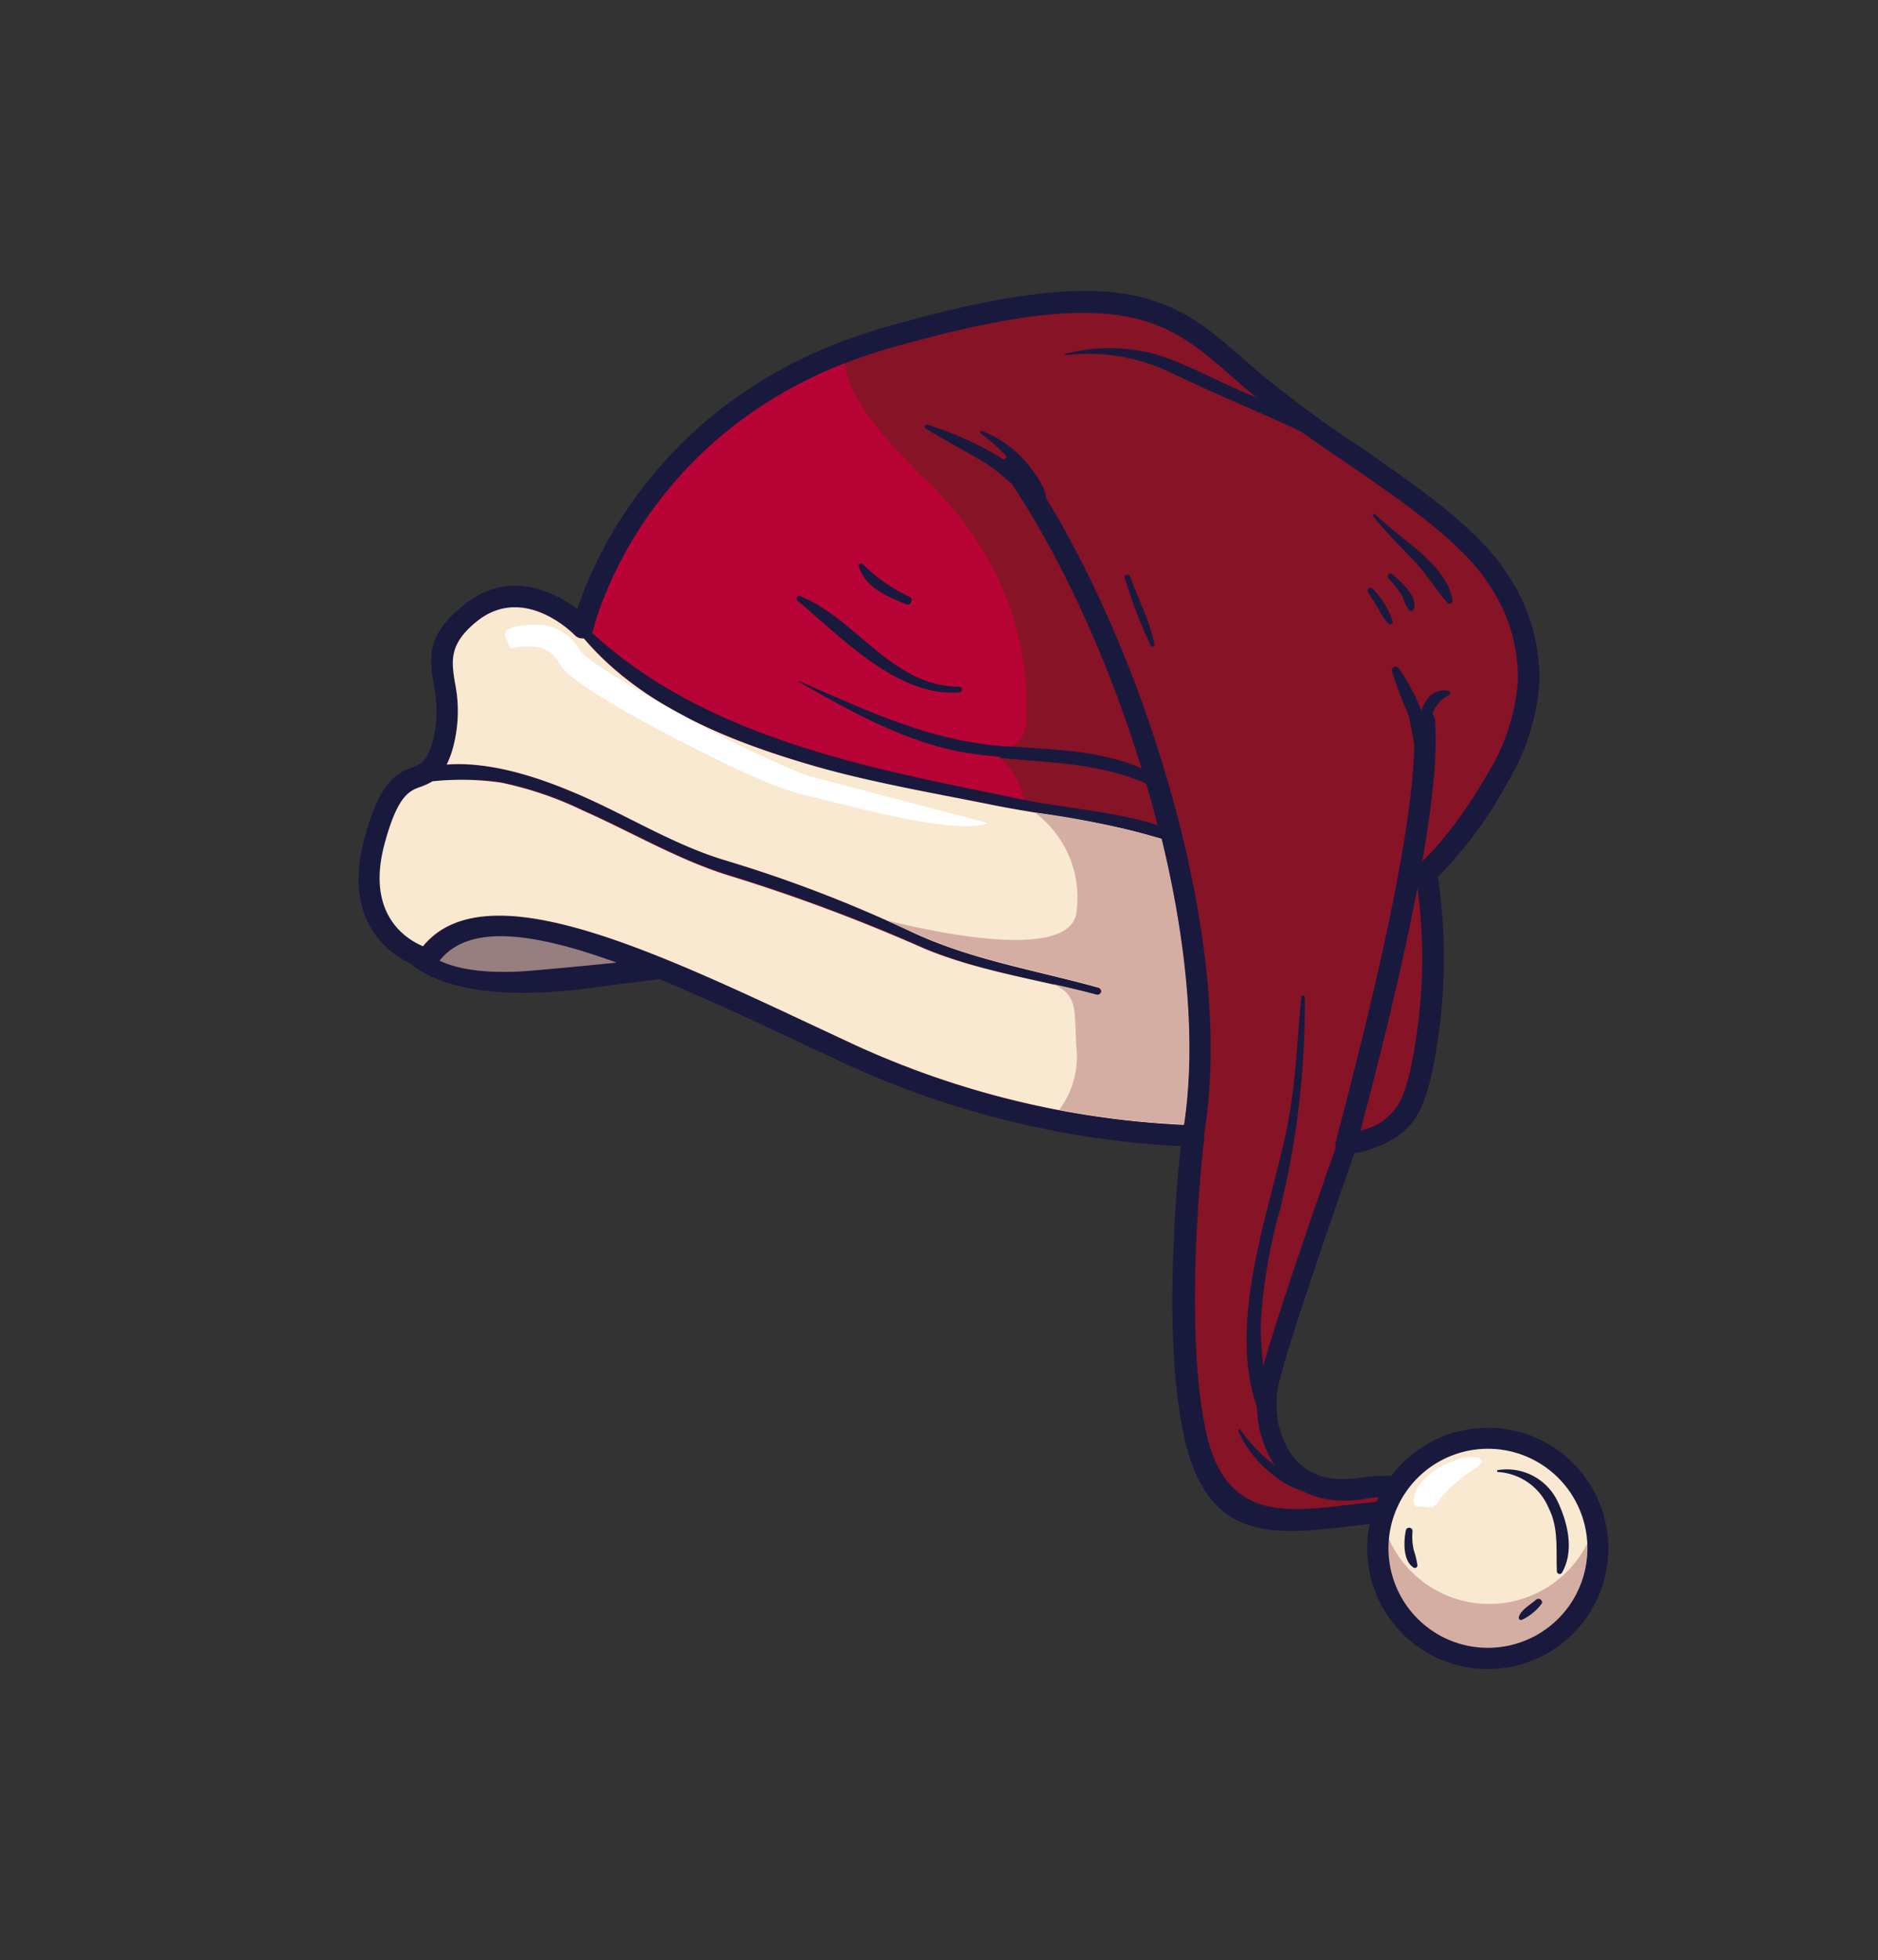 <svg viewBox="0 0 176.32 183.94" xmlns="http://www.w3.org/2000/svg"><rect x="0" y="0" width="176.32" height="183.94" fill="#333333" stroke="none"/><defs><style>.cls-1{fill:#19193e;}.cls-1,.cls-2,.cls-3,.cls-4,.cls-5,.cls-6,.cls-7{fill-rule:evenodd;}.cls-2{fill:#977e7f;}.cls-3{fill:#871326;}.cls-4{fill:#d4aea3;}.cls-5{fill:#f8e9d0;}.cls-6{fill:#b70335;}.cls-7{fill:#fff;}</style></defs><g id="OBJECTS"><path d="M121.54,92.71c-12.77-20.78-45.83-26-68.21-22.16-19.09,3.31-27.36,26.08,2,22.18,30.26-4,28.08-2.18,54.55,10.08C122.92,108.84,127.74,106.87,121.54,92.71Z" class="cls-1"></path><path d="M120.43,95.59c5.11,12.83-2.58,9.1-10.43,4.94-29.07-15.4-28.77-12.15-59.95-9.45-18.89,1.64-11.48-12.94-2.68-16.39,16.22-6.34,55.59-1.15,67.47,12.18A38.09,38.09,0,0,1,120.43,95.59Z" class="cls-2"></path><path d="M40.12,90s-7.39-1.85-4.95-11,4.95-3.53,6.46-9.32S39,61.61,44.24,57.5s10.49,1.42,10.49,1.42,4.62-20.31,28.46-27.2,27.2-2.18,34.42,4S136.75,48,140.78,54.56s3.36,12.26-.17,18.47-6.71,8.9-6.71,8.9a49.88,49.88,0,0,1,.25,14.27c-1,7.72-2.23,8.52-3.49,9.61s-4.28,1.6-4.28,1.6-7,19.64-7.47,23,1,10.41,8.65,9.32,9.32,2,10,3.69-.25-2.18-8-1.51-15.11,3.11-17.38-7.39-.16-28-.16-28a83.09,83.09,0,0,1-32.41-7.73C62.66,91,45.36,82.05,40.12,90Z" class="cls-3"></path><path d="M39.81,90.94c-.73-.21-8.17-2.56-5.61-12.2,1.49-5.6,3.13-6.21,4.58-6.75.71-.27,1.35-.51,1.89-2.57a11.56,11.56,0,0,0,.06-5.1c-.41-2.67-.74-4.74,2.89-7.6,4.28-3.39,8.55-1.09,10.58.44,1.64-4.95,8.28-20.5,28.71-26.4,23-6.62,27.42-2.7,34.1,3.15L118.26,35a109.69,109.69,0,0,0,9.07,6.7c5.8,4,11.64,8,14.3,12.34a17.4,17.4,0,0,1,2.9,9.92,20.83,20.83,0,0,1-3.05,9.57A38.31,38.31,0,0,1,135,82.29a52,52,0,0,1,.17,14c-1,7.83-2.33,9-3.69,10.13l-.13.11a10.72,10.72,0,0,1-4.19,1.71c-1.11,3.16-6.79,19.33-7.23,22.28a8.77,8.77,0,0,0,0,2.45,8,8,0,0,0,1.44,3.68,5.28,5.28,0,0,0,3.55,2.07h0a9,9,0,0,0,2.48,0c4.08-.58,6.62,0,8.25.93a6.43,6.43,0,0,1,2.8,3.38l0,.1a.4.4,0,0,1,.1.22c.57,1.26.87,1.81-1.06,1.47l-.11,0a.92.92,0,0,1-.49-.31h0c-.3-.31-2-2-7.29-1.58-1,.09-2,.2-2.91.31-7.07.82-13.37,1.56-15.53-8.48-2-9.09-.72-23.2-.31-27.2A85.37,85.37,0,0,1,79.2,99.75l-3.61-1.69C60.25,90.87,45.35,83.88,41,90.54a1,1,0,0,1-1.14.4Zm-3.68-11.7c-1.75,6.6,2.07,8.91,3.62,9.56,5.75-7,21,.1,36.69,7.46L80,97.94A81.94,81.94,0,0,0,112,105.57h.19a1,1,0,0,1,.88,1.11s-2.08,17.3.15,27.63c1.79,8.27,7.24,7.64,13.36,6.92,1-.11,2-.23,3-.31a17.22,17.22,0,0,1,4.42.12,12.36,12.36,0,0,0-6.21-.32,10.8,10.8,0,0,1-3,0h0a7.22,7.22,0,0,1-4.86-2.85,10,10,0,0,1-1.82-4.6,10.56,10.56,0,0,1,0-3c.5-3.36,7.12-22.07,7.5-23.14a1,1,0,0,1,.78-.71S129,106,130,105.06l.14-.12c1.06-.92,2.09-1.8,3-8.87a48.74,48.74,0,0,0-.24-13.95,1,1,0,0,1,.32-1s3.07-2.57,6.51-8.63a19,19,0,0,0,2.78-8.65,15.47,15.47,0,0,0-2.6-8.81c-2.45-4-8.11-7.88-13.73-11.75A112,112,0,0,1,117,36.51l-1.26-1.1c-6.19-5.42-10.34-9-32.23-2.73C60.19,39.4,55.72,59.1,55.7,59.15a1,1,0,0,1-1.68.48s-4.68-4.9-9.17-1.35C42.14,60.42,42.39,62,42.7,64a13.26,13.26,0,0,1-.1,5.9c-.8,3.07-1.9,3.48-3.13,3.94C38.48,74.23,37.36,74.65,36.13,79.24Z" class="cls-1"></path><path d="M113,106.74a1,1,0,0,1-2-.34c1.5-8.69.22-19.6-2.67-30.31-3.23-12-8.48-23.74-14.09-31.79a1,1,0,0,1,1.65-1.14c5.73,8.22,11.08,20.18,14.38,32.41C113.26,86.54,114.56,97.75,113,106.74Z" class="cls-1"></path><path d="M127.35,107.66a1,1,0,0,1-1.94-.5l.4-1.53c2.25-8.68,7.61-29.38,6.92-37.9a1,1,0,0,1,2-.15c.73,8.83-4.7,29.77-7,38.55Z" class="cls-1"></path><path d="M139.68,155.64a10.33,10.33,0,1,0-10.32-10.33A10.35,10.35,0,0,0,139.68,155.64Z" class="cls-4"></path><path d="M149.75,143a10.32,10.32,0,0,0-20-.52,10.32,10.32,0,0,0,20,.52Z" class="cls-5"></path><path d="M139.68,154.64a9.34,9.34,0,1,0-6.59-2.74,9.3,9.3,0,0,0,6.59,2.74Zm8-1.32a11.31,11.31,0,0,1-16,0h0a11.32,11.32,0,1,1,16,0Z" class="cls-1"></path><path d="M52.89,57.26c5.34,8.37,15.19,12.26,24.35,14.84,5.21,1.47,10.62,2.36,15.92,3.43,5.66,1.14,11.66,1.63,17.08,3.63.58.21,1-.75.42-1-4.71-2-10.06-2.16-15-3.19s-10-2-15-3.31C70.27,68.94,60.59,65,53.19,57A.19.19,0,0,0,52.89,57.26Z" class="cls-1"></path><path d="M103.14,92.69c-6-1.66-12.09-2.63-17.72-5.31a124.61,124.61,0,0,0-17.26-6.62c-5-1.54-9.66-4.46-14.52-6.49-4.34-1.82-10.22-3.59-14.84-1.8-.47.18-.45,1,.13.93,2.81-.1,5.3-.45,8.11,0A33.07,33.07,0,0,1,54.72,76c4.68,2.06,9.11,4.72,14,6.19a166.19,166.19,0,0,1,18,6.74c5.16,2.21,10.83,3,16.22,4.42A.35.35,0,0,0,103.14,92.69Z" class="cls-1"></path><path d="M86.92,40.22c1.78,1.08,3.61,2.06,5.41,3.12s3.26,2.87,5.11,3.8a.35.35,0,0,0,.51-.39c-.65-1.85-2.88-3.11-4.48-4.09a30.1,30.1,0,0,0-6.4-2.8A.2.2,0,0,0,86.92,40.22Z" class="cls-1"></path><path d="M92.11,40.71a15.18,15.18,0,0,1,3.13,3,25,25,0,0,1,2.4,4.07.29.29,0,0,0,.52-.07c.4-1.52-.76-3-1.64-4.12a10.53,10.53,0,0,0-4.27-3.13A.13.13,0,0,0,92.11,40.71Z" class="cls-1"></path><path d="M130.68,63a36.83,36.83,0,0,0,1.43,3.79c.5,1.34.43,2.91,1.1,4.15a.32.32,0,0,0,.54,0c1.09-2.33-1.1-6.29-2.4-8.22A.37.37,0,0,0,130.68,63Z" class="cls-1"></path><path d="M136,64.83c-1.45-.25-2.28.82-2.62,2.1s-.54,3.35.15,4.5a.27.27,0,0,0,.47,0c.5-.87.26-2.06.29-3A3.22,3.22,0,0,1,136,65.25.23.23,0,0,0,136,64.83Z" class="cls-1"></path><path d="M100.06,33.34a17.74,17.74,0,0,1,9.51,1.46c2.44,1.17,4.89,2.27,7.36,3.35s4.7,2.06,7,3.24c2.46,1.27,4.55,3.07,7,4.39.28.15.68-.18.47-.47-3.19-4.29-9.85-6.48-14.59-8.49-2.54-1.08-5-2.44-7.65-3.37a16.29,16.29,0,0,0-9-.27A.08.08,0,0,0,100.06,33.34Z" class="cls-1"></path><path d="M122.18,93.58c-.39,3.92-.51,7.86-1.25,11.74-.69,3.62-1.76,7.12-2.58,10.71-1.31,5.71-2.49,13.29.91,18.51a.42.42,0,0,0,.77-.32,30.14,30.14,0,0,1-1.66-10.1,50,50,0,0,1,1.73-10.3,80.19,80.19,0,0,0,2.4-20.24A.16.16,0,0,0,122.18,93.58Z" class="cls-1"></path><path d="M75,64c5.11,2.93,10.6,6,16.51,6.85,5.69.81,11.47.4,16.76,3a.52.52,0,0,0,.53-.9C104.53,70.33,99,70.39,94.16,70c-6.94-.54-12.79-3.38-19.07-6.1A.05.05,0,1,0,75,64Z" class="cls-1"></path><path d="M90.1,64.42c-6.32,0-9.64-6.37-15-8.51-.24-.09-.45.28-.25.45C79,59.8,84.32,65.47,90.1,65A.27.27,0,0,0,90.1,64.42Z" class="cls-1"></path><path d="M85.41,56A15.63,15.63,0,0,1,81,52.93a.24.24,0,0,0-.4.23c.58,2,2.7,2.83,4.47,3.57C85.51,56.91,85.81,56.2,85.41,56Z" class="cls-1"></path><path d="M128.94,48.49c1.13,1.37,2.36,2.64,3.61,3.91s2.15,2.83,3.35,4.16c.21.22.53,0,.48-.28-.68-3.49-4.95-5.64-7.23-8C129,48.14,128.82,48.34,128.94,48.49Z" class="cls-1"></path><path d="M130.3,54.19a14,14,0,0,1,1.19,1.48c.33.49.41,1.16.82,1.58a.25.25,0,0,0,.38,0c.56-1.24-1.21-2.69-2-3.39A.27.27,0,0,0,130.3,54.19Z" class="cls-1"></path><path d="M128.43,55.59c.36.5.66,1,1,1.57a5.26,5.26,0,0,0,.92,1.36.24.24,0,0,0,.4-.24,8.11,8.11,0,0,0-1.84-3C128.67,55,128.25,55.33,128.43,55.59Z" class="cls-1"></path><path d="M105.6,54.25a47.46,47.46,0,0,0,2.45,6.36c.1.2.37,0,.34-.14-.42-2.19-1.55-4.26-2.28-6.36C106,53.79,105.5,53.93,105.6,54.25Z" class="cls-1"></path><path d="M116.26,134.3a10.85,10.85,0,0,0,3.64,4.39c1.28,1,3.75,2.05,5.26,1.17a.22.22,0,0,0,0-.37,8.24,8.24,0,0,0-2.09-.39,7.91,7.91,0,0,1-2.75-1.14,14.61,14.61,0,0,1-3.88-3.8C116.36,134.05,116.22,134.19,116.26,134.3Z" class="cls-1"></path><path d="M140.64,138.14a5.53,5.53,0,0,1,4.78,3.43c.93,1.86.66,3.9.75,5.89a.26.26,0,0,0,.48.13c1.15-2,.57-4.57-.34-6.54a5.29,5.29,0,0,0-5.67-3.09A.09.09,0,0,0,140.64,138.14Z" class="cls-1"></path><path d="M144.21,150.13c-.54.49-1.38.9-1.61,1.62a.22.22,0,0,0,.27.27,4.87,4.87,0,0,0,1.8-1.43C145,150.29,144.52,149.86,144.21,150.13Z" class="cls-1"></path><path d="M132,143.58c-.21,1-.32,2.88.73,3.54a.24.24,0,0,0,.35-.2,7.56,7.56,0,0,0-.35-1.46,5.73,5.73,0,0,1-.11-1.8A.32.32,0,0,0,132,143.58Z" class="cls-1"></path><path d="M53.64,74.27c4.86,2,9.48,5,14.52,6.49a124.61,124.61,0,0,1,17.26,6.62c5.63,2.68,11.76,3.65,17.72,5.31a.35.35,0,0,1-.19.68C97.56,91.93,91.89,91.16,86.73,89a166.19,166.19,0,0,0-18-6.74c-4.91-1.47-9.34-4.13-14-6.19A33.07,33.07,0,0,0,47,73.44a26.36,26.36,0,0,0-6.39-.12,5.72,5.72,0,0,1-1.18.54c-1,.37-2.11.79-3.34,5.38-1.75,6.6,2.07,8.91,3.62,9.56,5.75-7,21,.1,36.69,7.46L80,97.94a83.4,83.4,0,0,0,31.13,7.62c1.17-7.82.2-17.31-2.11-26.81-5.11-1.67-10.65-2.16-15.9-3.22s-10.71-2-15.92-3.43c-8.14-2.29-16.81-5.61-22.39-12.19a1,1,0,0,1-.83-.28s-4.68-4.9-9.17-1.35C42.14,60.42,42.39,62,42.7,64a13.26,13.26,0,0,1-.1,5.9,9.22,9.22,0,0,1-.66,1.85C45.89,71.45,50.24,72.85,53.64,74.27Z" class="cls-5"></path><path d="M79.28,34.1c-19.64,7.71-23.57,25-23.58,25a1,1,0,0,1-.11.28c7,6.42,15.77,9.8,25,12.23,5,1.31,10,2.27,15,3.31l.55.11a7.75,7.75,0,0,0-2.29-4c-.77-.07-1.55-.16-2.33-.27C85.64,70,80.15,66.94,75,64a.05.05,0,1,1,0-.09c6.28,2.72,12.13,5.56,19.07,6.1l.91.06A2.35,2.35,0,0,0,96.31,68c.27-3.54.27-13.59-9.24-22.83-5.4-5.25-7.38-8.3-7.79-11.06ZM81,52.93A15.63,15.63,0,0,0,85.41,56c.4.19.1.9-.31.72-1.77-.74-3.89-1.56-4.47-3.57a.24.24,0,0,1,.4-.23Zm-5.9,3c5.33,2.14,8.65,8.52,15,8.51a.27.27,0,0,1,0,.53c-5.78.52-11.14-5.15-15.22-8.59C74.68,56.19,74.89,55.82,75.13,55.91Z" class="cls-6"></path><path d="M97.15,76.25a9.94,9.94,0,0,1,3.91,9.39c-.48,3.8-9.46,2.82-17.88.71.75.33,1.5.68,2.24,1,5.63,2.68,11.76,3.65,17.72,5.31a.35.35,0,0,1-.19.68c-1.36-.36-2.74-.68-4.12-1,2.44,1.08,2,2.39,2.23,5.89a8.38,8.38,0,0,1-1.6,5.91,74.92,74.92,0,0,0,11.71,1.38c1.17-7.82.2-17.31-2.11-26.81A80.46,80.46,0,0,0,97.15,76.25Z" class="cls-4"></path><path d="M57.46,63.29a.41.41,0,0,1,.11.07C59.76,64.72,62,66,64.24,67.2A95.22,95.22,0,0,0,75.8,72.79c.22.06,16.83,4.41,16.89,4.44-2.5,1.36-14.44-2-17.3-2.66-3.29-.78-9.13-3.79-12.2-5.37-2.34-1.22-4.63-2.47-6.86-3.86l-.12-.07c-.82-.51-1.52-1-2.31-1.58a5.38,5.38,0,0,1-1.45-1.52,2.68,2.68,0,0,0-.8-.94,3.22,3.22,0,0,0-1.12-.49c-2.69-.35-2.55.72-2.87-.58-1.17-1.6,2.18-1.55,3.25-1.52a4.86,4.86,0,0,1,2,.74,4.64,4.64,0,0,1,1.57,1.72,7.58,7.58,0,0,0,.85.74C56,62.36,56.73,62.82,57.46,63.29Z" class="cls-7"></path><path d="M133.38,139.19a6.74,6.74,0,0,1,1.7-1.44,7.24,7.24,0,0,1,2.15-.89c.31-.11,1.92-.31,1.92.28-.05.35-1,.88-1.3,1.08-.52.4-1,.79-1.49,1.23a9.63,9.63,0,0,0-1.16,1.22.15.15,0,0,1,0,.06c-.12.12-.24.34-.37.48-.3.36-.68.22-1.12.18-.77,0-1.2.08-.89-1.13a3.35,3.35,0,0,1,.54-1Z" class="cls-7"></path></g></svg>